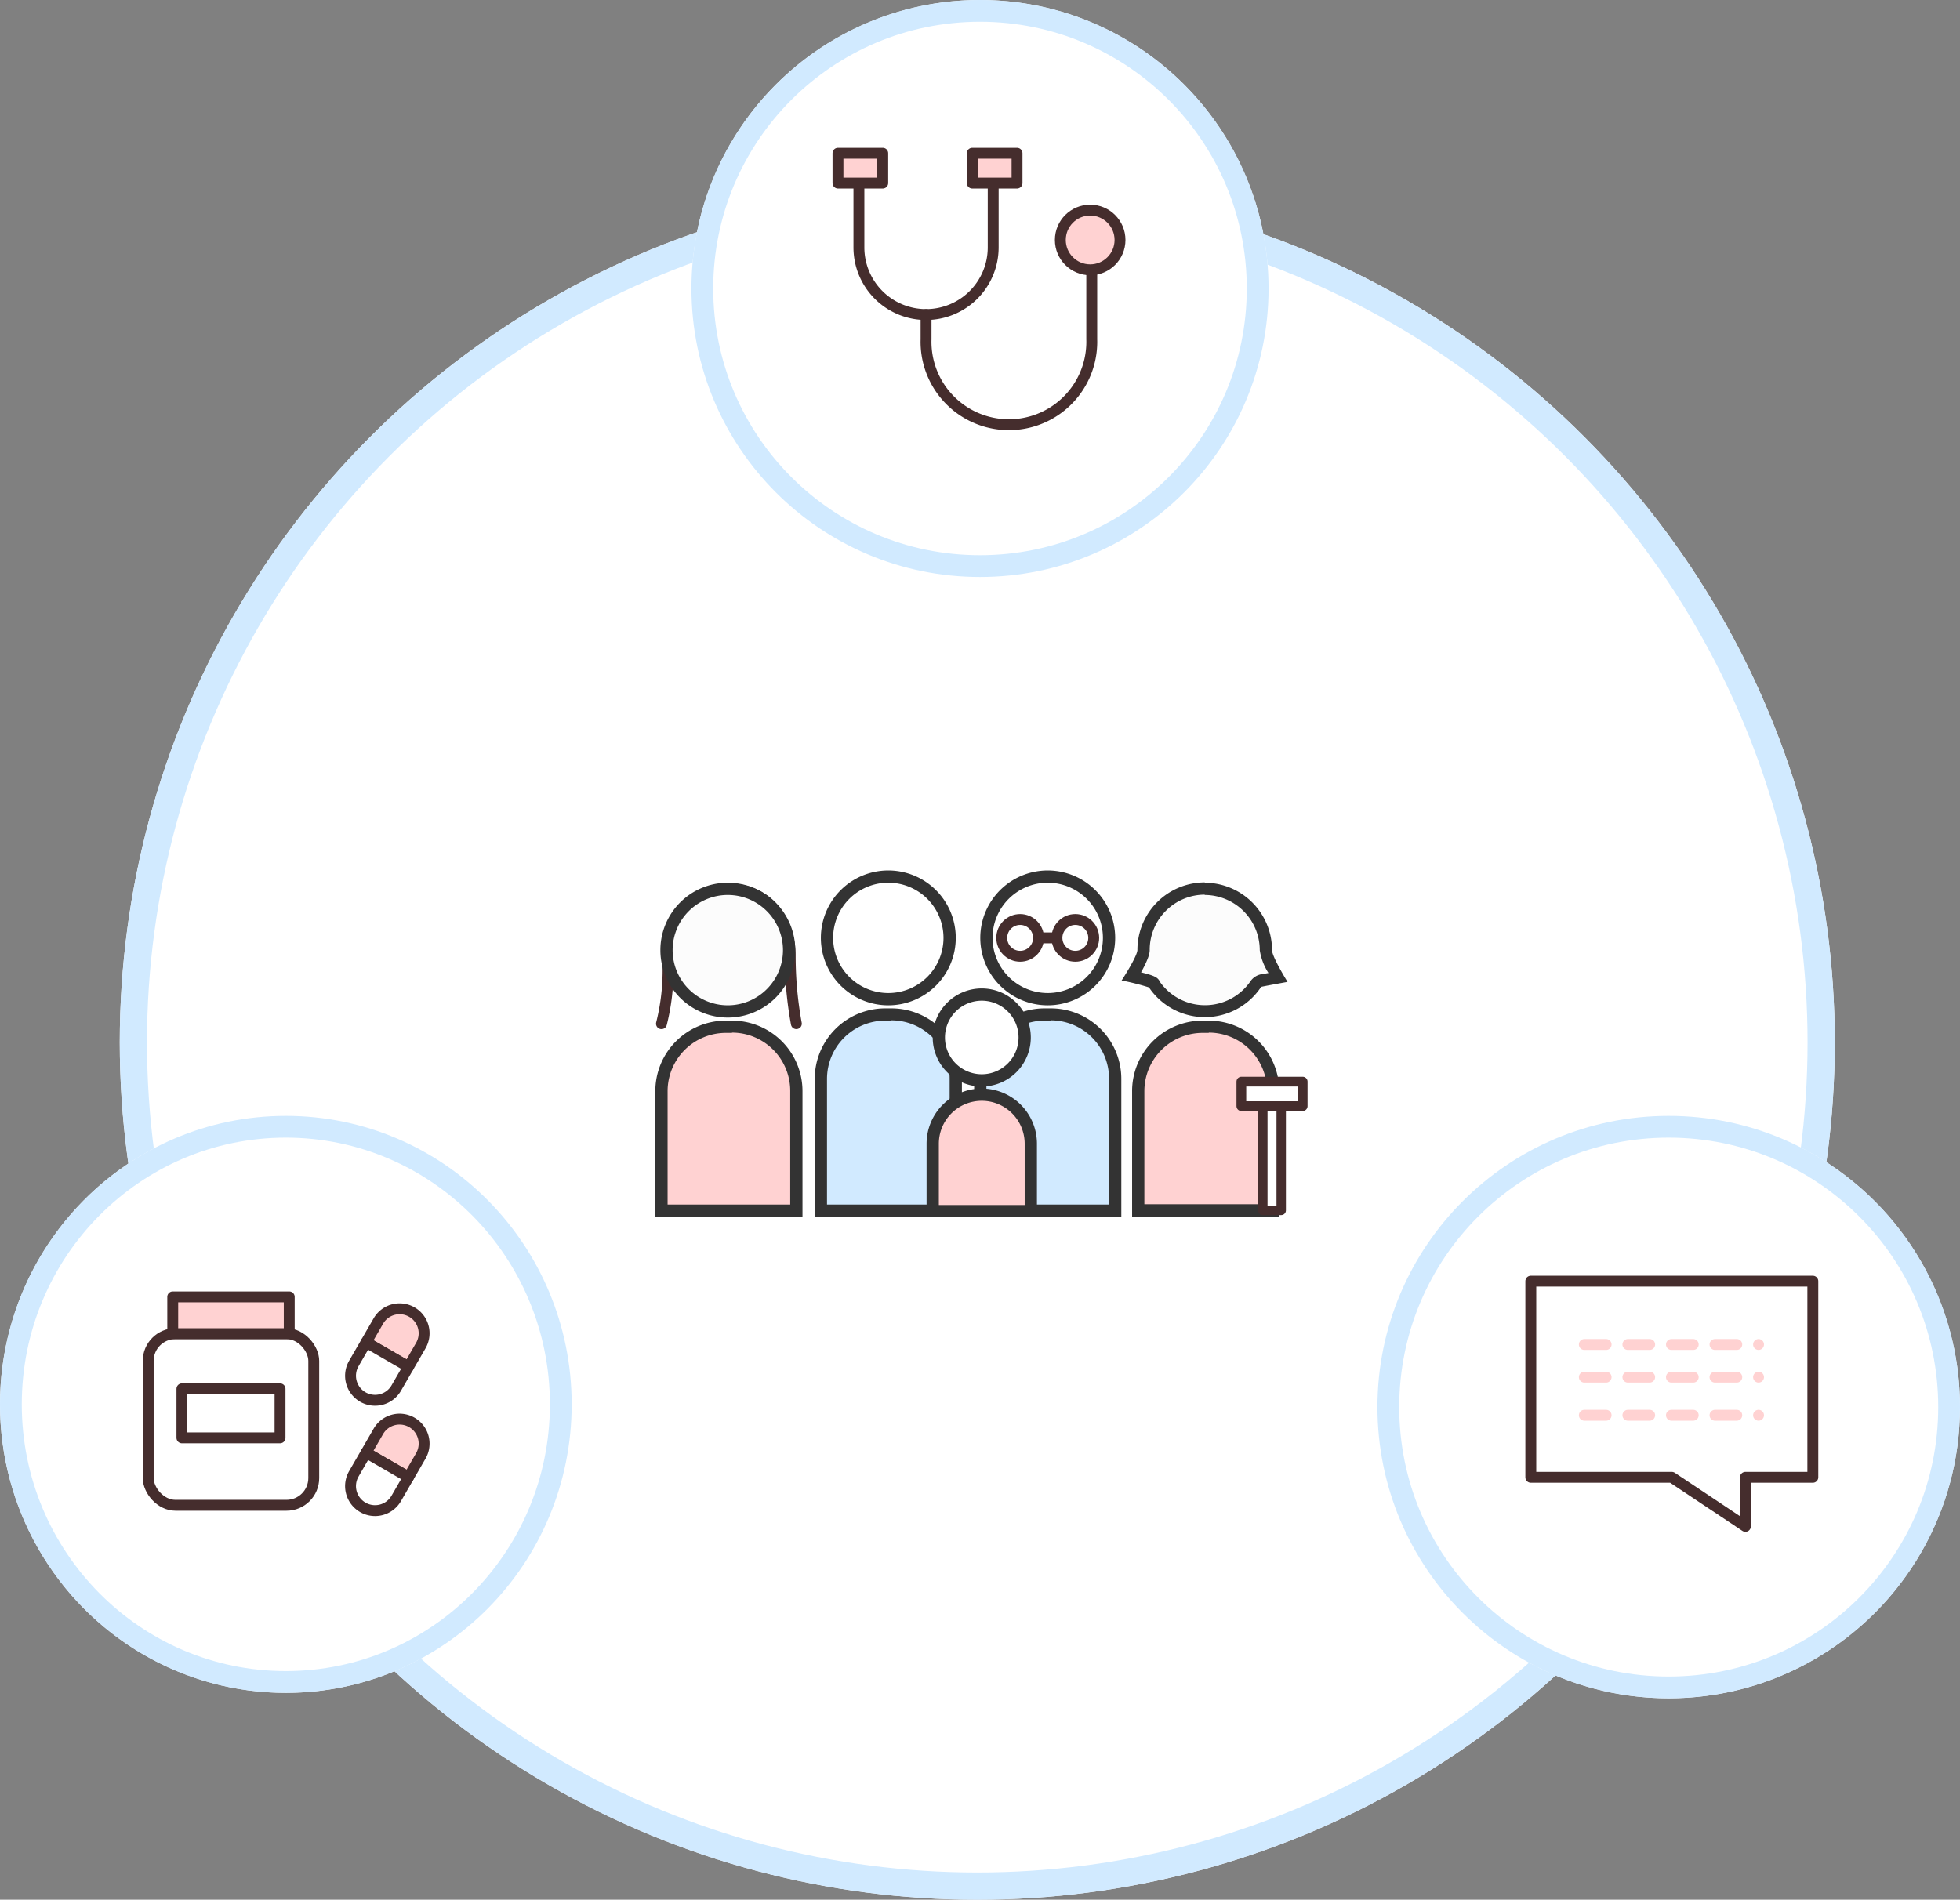 <svg xmlns="http://www.w3.org/2000/svg" width="360" height="348.999" viewBox="0 0 360 348.999"><rect x="0" y="0" width="360" height="348.999" fill="#808080" stroke="none"/><g transform="translate(21.999 34)" fill="#fff" stroke="#d1eaff" stroke-width="5"><circle cx="157.5" cy="157.5" r="157.5" stroke="none"/><circle cx="157.5" cy="157.5" r="155" fill="none"/></g><path d="M44.677 268.93h270.277H44.677z" fill="#707070"/><g transform="translate(0 205)" fill="#fff" stroke="#d1eaff" stroke-width="4"><ellipse cx="52.5" cy="53" rx="52.5" ry="53" stroke="none"/><ellipse cx="52.5" cy="53" rx="50.5" ry="51" fill="none"/></g><g transform="translate(253 205)" fill="#fff" stroke="#d1eaff" stroke-width="4"><circle cx="53.5" cy="53.5" r="53.5" stroke="none"/><circle cx="53.5" cy="53.5" r="51.5" fill="none"/></g><g transform="translate(127)" fill="#fff" stroke="#d1eaff" stroke-width="4"><circle cx="53" cy="53" r="53" stroke="none"/><circle cx="53" cy="53" r="51" fill="none"/></g><g stroke="#452d2d" stroke-width="2"><g transform="translate(157.758 34.493)"><path d="M0 0v10.96a12.332 12.332 0 0012.332 12.331A12.332 12.332 0 0024.665 10.96V0" fill="none" stroke-linecap="round" stroke-linejoin="round"/><path d="M12.333 23.295v4.554a15.224 15.224 0 0014.76 15.674 15.223 15.223 0 0015.675-14.765c.01-.3.01-.609 0-.913V15.074" fill="none" stroke-linecap="round" stroke-linejoin="round"/><circle cx="5.481" cy="5.481" r="5.481" transform="translate(36.997 4.111)" fill="#ffd2d2" stroke-miterlimit="10"/></g><path fill="#ffd2d2" stroke-linecap="round" stroke-linejoin="round" d="M178.579 28.154h8.222v5.481h-8.222zm-24.665 0h8.222v5.481h-8.222z"/></g><g stroke="#452d2d" stroke-linecap="round" stroke-linejoin="round" stroke-width="2"><g transform="translate(27.222 238.252)"><rect width="30.406" height="31.532" rx="5" transform="translate(0 6.757)" fill="#fff"/><path fill="#ffd2d2" d="M4.505 0h21.397v6.757H4.505zm45.567 29.216a4.5 4.5 0 00-1.649-6.153 4.5 4.5 0 00-6.153 1.653l-2.252 3.9 7.8 4.5z"/><path d="M40.018 28.614l-2.252 3.9a4.505 4.505 0 001.649 6.153 4.5 4.5 0 006.148-1.647l2.252-3.9z" fill="#fff"/><path d="M50.072 8.945a4.5 4.5 0 00-1.649-6.153 4.5 4.5 0 00-6.153 1.653l-2.252 3.9 7.8 4.5z" fill="#ffd2d2"/><path d="M40.018 8.343l-2.252 3.9a4.505 4.505 0 001.649 6.153 4.5 4.5 0 006.148-1.647l2.252-3.9z" fill="#fff"/></g><path fill="#fff" d="M33.416 255.144h18.018v9.009H33.416z"/></g><g stroke-linecap="round" stroke-linejoin="round" stroke-width="2"><path d="M332.969 271.403h-12.385v9.009l-13.515-9.009h-25.9v-36.037h51.8z" fill="#fff" stroke="#452d2d"/><path d="M290.999 247.001h32m-32 6h32m-32 7h32" fill="none" stroke="#ffd2d2" stroke-dasharray="4"/></g><g transform="translate(120.367 159.914)"><path d="M42.794 2.252a10.135 10.135 0 11-10.136 10.136A10.135 10.135 0 0142.794 2.252m0-2.252a12.388 12.388 0 1012.387 12.388A12.388 12.388 0 0042.794 0z" fill="#333"/><path d="M30.406 62.446V38.29a11.836 11.836 0 0111.825-11.825h1.126A11.836 11.836 0 0155.181 38.29v24.212z" fill="#d1eaff"/><path d="M43.357 27.538a10.71 10.71 0 0110.7 10.755v23.082H31.532V38.289a10.71 10.71 0 0110.7-10.7h1.126m0-2.252h-1.127A12.951 12.951 0 0029.28 38.289v25.338h27.028V38.289a12.951 12.951 0 00-12.951-12.951z" fill="#333"/><path d="M1.126 62.445v-21.9a11.836 11.836 0 0111.825-11.828h1.126a11.836 11.836 0 0111.824 11.825v21.96z" fill="#ffd2d2"/><path d="M14.077 29.791a10.71 10.71 0 0110.7 10.755v20.83H2.252V40.542a10.71 10.71 0 0110.7-10.7h1.126m0-2.252h-1.127A12.951 12.951 0 000 40.542v23.086h27.028V40.542a12.951 12.951 0 00-12.951-12.951z" fill="#333"/><path d="M1.126 28.153a40.1 40.1 0 001.126-12.387c0-6.847 4.415-12.388 11.262-12.388h0c6.847 0 11.262 5.541 11.262 12.388a68.746 68.746 0 001.125 12.382" fill="none" stroke="#452d2d" stroke-linecap="round" stroke-linejoin="round" stroke-width="2"/><circle cx="11.262" cy="11.262" r="11.262" transform="translate(2.05 3.378)" fill="#fcfcfc"/><path d="M13.311 4.504A10.135 10.135 0 113.175 14.64 10.135 10.135 0 0113.311 4.504m0-2.252A12.388 12.388 0 1025.703 14.64 12.388 12.388 0 0013.311 2.252zm58.763 0a10.135 10.135 0 11-10.136 10.136A10.135 10.135 0 0172.074 2.252m0-2.252a12.388 12.388 0 1012.387 12.388A12.388 12.388 0 0072.074 0z" fill="#333"/><path d="M59.686 62.446V38.29a11.836 11.836 0 0111.825-11.825h1.126A11.836 11.836 0 0184.461 38.29v24.212z" fill="#d1eaff"/><path d="M72.637 27.538a10.71 10.71 0 0110.7 10.755v23.082H60.812V38.289a10.71 10.71 0 0110.7-10.7h1.126m0-2.252h-1.127A12.951 12.951 0 0058.56 38.289v25.338h27.028V38.289a12.951 12.951 0 00-12.951-12.951z" fill="#333"/><circle cx="3.378" cy="3.378" r="3.378" transform="translate(73.763 9.009)" fill="#fff" stroke="#452d2d" stroke-linejoin="round" stroke-width="2"/><circle cx="3.378" cy="3.378" r="3.378" transform="translate(63.628 9.009)" fill="#fff" stroke="#452d2d" stroke-linejoin="round" stroke-width="2"/><path fill="none" stroke="#452d2d" stroke-linejoin="round" stroke-width="2" d="M70.385 12.388h3.378"/><path d="M88.696 62.445v-21.9a11.836 11.836 0 0111.84-11.828h1.126a11.836 11.836 0 0111.813 11.825v21.96z" fill="#ffd2d2"/><path d="M101.647 29.791a10.71 10.71 0 0110.7 10.7v20.828H89.822V40.542a10.71 10.71 0 0110.71-10.7h1.126m0-2.252h-1.126A12.951 12.951 0 0087.57 40.542v23.086h27.028V40.542a12.951 12.951 0 00-12.951-12.951z" fill="#333"/><path d="M100.881 25.901a11.262 11.262 0 01-9.246-4.832c-.2-.518-.5-.709-4.234-1.531 1.059-1.746 2.252-3.874 2.252-4.9a11.262 11.262 0 0122.523 0c0 1.059 1.194 3.378 2.173 5.023-3.57.653-4.156.822-4.2 1.419a11.262 11.262 0 01-9.268 4.821z" fill="#fcfcfc"/><path d="M100.881 4.505a10.135 10.135 0 0110.135 10.135 10.732 10.732 0 001.6 4.2l-.968.18a3.142 3.142 0 00-2.41 1.441 10.135 10.135 0 01-16.566 0c-.36-.822-.98-1.126-3.457-1.746 1.588-2.838 1.588-3.773 1.588-4.133a10.135 10.135 0 0110.134-10.136m0-2.252a12.388 12.388 0 00-12.388 12.39c0 1.182-2.905 5.631-2.905 5.631a45.472 45.472 0 015.023 1.273 12.388 12.388 0 0020.6-.09c-.248 0 4.854-.923 4.854-.923s-2.849-4.583-2.849-5.833a12.388 12.388 0 00-12.391-12.39z" fill="#333"/><path fill="#fff" stroke="#452d2d" stroke-linejoin="round" stroke-width="1.79" d="M107.638 38.796H118.9v4.505h-11.262z"/><path fill="#fff" stroke="#452d2d" stroke-linejoin="round" stroke-width="1.73" d="M111.579 43.301h3.378v19.145h-3.378z"/><circle cx="7.883" cy="7.883" r="7.883" transform="translate(52.073 22.805)" fill="#fff"/><path d="M59.956 23.928a6.757 6.757 0 11-6.757 6.757 6.757 6.757 0 016.757-6.757m0-2.252a9.009 9.009 0 109.009 9.009 9.009 9.009 0 00-9.009-9.007z" fill="#333"/><path d="M50.947 62.592V50.204a9.009 9.009 0 0118.018 0v12.388z" fill="#ffd2d2"/><path d="M59.956 42.321a7.883 7.883 0 017.883 7.883v11.262H52.073V50.204a7.883 7.883 0 017.883-7.883m0-2.252a10.135 10.135 0 00-10.135 10.135v13.514h20.271V50.204a10.135 10.135 0 00-10.136-10.135z" fill="#333"/></g></svg>